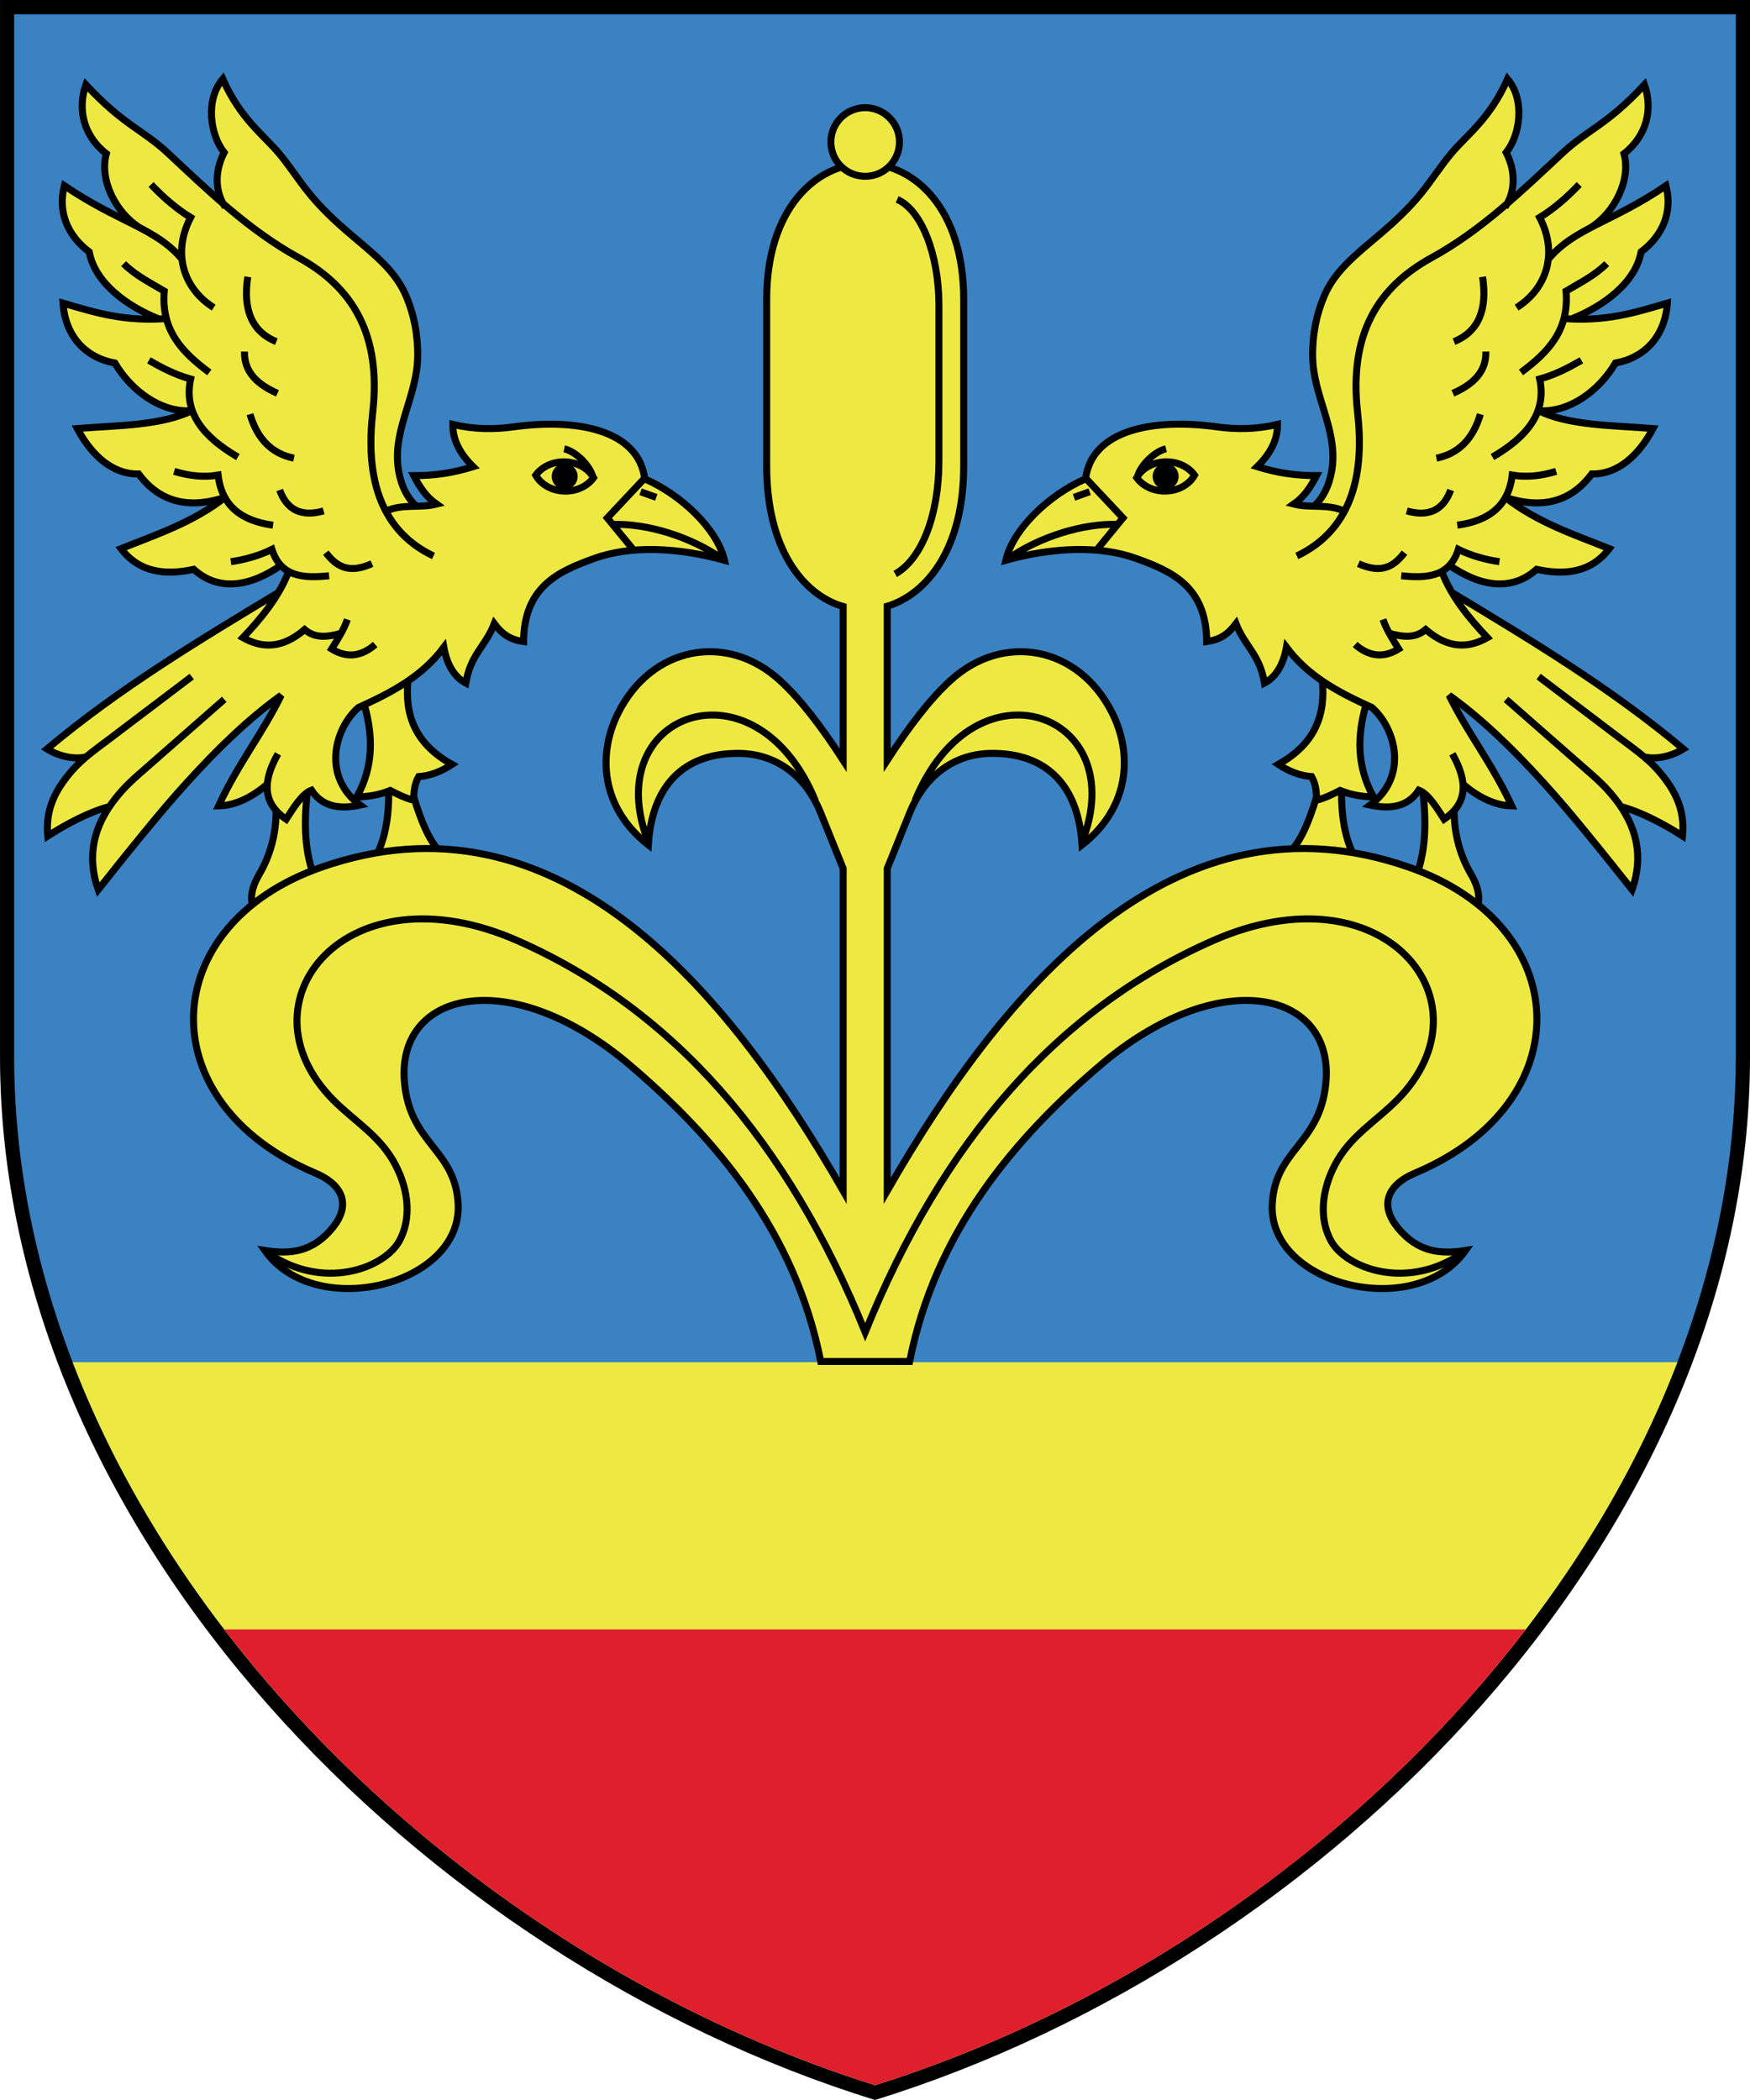 <?xml version="1.0" encoding="UTF-8" standalone="no"?>
<!-- Created with Inkscape (http://www.inkscape.org/) -->
<svg id="svg3929" xmlns:rdf="http://www.w3.org/1999/02/22-rdf-syntax-ns#" xmlns="http://www.w3.org/2000/svg" height="360" width="300" version="1.1" xmlns:cc="http://creativecommons.org/ns#" xmlns:dc="http://purl.org/dc/elements/1.1/">
 <defs id="defs3931">
  <style id="style4545" type="text/css">.str0 {stroke:#FF6600;stroke-width:0.706}
    .fil1 {fill:none}
    .fil0 {fill:#A90000}</style>
 </defs>

 <g id="layer1" transform="translate(-289.476,-265.25)">
  <path id="path4549" d="m511.23,437.28c2.935,0,5.315,2.38,5.315,5.315v5.314c0,2.935-2.38,5.315-5.315,5.315h-5.315v-15.944zm0,21.259c5.87,0,10.63-4.76,10.63-10.63v-5.314c0-5.87-4.76-10.63-10.63-10.63h-10.63v26.574zm-21.26-26.574,5.315,0,0,26.574-5.315,0zm-10.63,0,5.315,0,0,26.574-5.315,0-10.63-16.684,0,16.684-5.315,0,0-26.574,5.315,0,10.63,16.684zm-79.724,0,15.945,0,0,5.315-10.63,0,0,5.315,10.63,0,0,5.315-10.63,0,0,5.315,10.63,0,0,5.315-15.945,0zm-21.26-0.001,5.315,0,0,21.26,10.63,0,0,5.315-15.945,0zm55.808,21.26,5.314,0c4.402,0,7.972-3.57,7.972-7.972s-3.636-7.957-7.972-7.972h-5.314v5.315h5.314c1.467,0,2.658,1.19,2.658,2.658s-1.19,2.658-2.658,2.658h-5.314zm5.314-26.575c10.272,0,18.602,8.33,18.602,18.602s-8.33,18.602-18.602,18.602-18.602-8.33-18.602-18.602,8.33-18.602,18.602-18.602zm-13.287,18.602c0,7.337,5.95,13.287,13.287,13.287,7.337,0,13.287-5.95,13.287-13.287,0-7.337-5.95-13.287-13.287-13.287-7.337,0-13.287,5.95-13.287,13.287z" class="fil0" fill="#a90000"/>
  <path id="path3943" fill="#000" d="m289.48,265.25,0,181.1-0.002,0c0,81.804,72.453,154.9,150,178.9,77.544-24.006,150-97.1,150-178.9h-0.002v-181.1h-300z"/>
  <path id="path3945" fill="#3a82c2" d="m291.9,267.69,0,178.66,0.007,0,0,0.005-0.007,0,0,0.806c0.08,13.107,2.055,26.005,5.638,38.516,2.982,10.402,7.069,20.52,12.101,30.254,25.857,50.026,76.579,90.076,129.84,106.78,10.484-3.289,20.877-7.486,31.007-12.491,10.348-5.115,20.43-11.079,30.063-17.788,49.298-34.324,86.366-87.854,86.496-145.77v-0.307-178.66h-295.14z"/>
  <path id="path3947" fill="#eee942" d="m301.93,498.77c2.239,5.835,4.821,11.562,7.716,17.161,25.857,50.026,76.579,90.076,129.84,106.78,10.484-3.289,20.877-7.486,31.007-12.494,10.348-5.112,20.43-11.076,30.063-17.785,34.027-23.692,62.226-56.538,76.475-93.659h-275.1z"/>
  <path id="path3949" fill="#df1f2c" d="m327.92,544.58c27.93,36.429,68.936,64.761,111.57,78.129,10.484-3.289,20.877-7.486,31.007-12.494,10.348-5.112,20.43-11.076,30.063-17.785,19.158-13.338,36.466-29.579,50.479-47.851h-223.11z"/>
  <path id="path3951" fill="#eee942" d="m337.1,366.96c-13.572,8.119-27.086,16.225-39.566,26.684,1.719,1.067,4.276,1.858,6.617,1.349-1.217,1.07-2.387,2.303-3.581,3.918-2.173,2.932-3.252,5.889-2.897,9.652,3.206-2.067,7.11-4.113,10.514-5.026-2.882,4.354-3.679,9.041-1.869,14.231,9.319-13.665,19.822-25.612,31.371-33.329-3.206,6.554-7.389,11.715-10.736,18.966,2.65-0.048,5.577-1.349,8.288-3.634-0.064,1.644,0.416,3.121,1.583,4.433-0.002,4.17-1.124,7.888-2.888,10.915-1.363,2.335-1.78,4.467-0.743,6.35l10.307-5.607c-1.714-4.122-1.962-9.346-1.372-14.742,0.248-0.177,0.497-0.318,0.749-0.416,1.996,3.075,5.218,3.216,8.336,2.56-6.515-4.844-4.469-13.05-0.279-16.734,0.345-0.154,0.686-0.311,1.026-0.468,1.485,5.242,1.589,10.568-1.306,15.807,1.823-0.043,3.647-0.302,5.468-1.015,0.002,4.842-0.906,9.221-2.725,12.203l12.698-0.824c-2.518-1.549-4.215-5.812-5.668-10.565,0.043-1.095,0.218-2.189,0.822-3.284,1.905-0.139,3.813-0.836,5.718-2.092-6.388-3.561-8.095-8.551-7.55-14.299,2.318-1.578,4.383-3.425,6.156-5.78,0.511,2.905,1.764,5.09,3.765,6.134,0.806-4.926,3.365-6.275,4.88-10.179,1.394,1.86,2.788,2.744,5.018,3.068,0.077-9.491,6.067-12.055,12.015-14.222,6.331-2.305,14.349-1.944,22.424,0.277-1.244-5.403-7.496-11.283-13.663-13.945-1.074-8.503-11.842-10.404-22.449-8.926-3.511,0.491-6.971,0.42-10.457-0.418-0.023,2.628,1.185,4.997,3.486,7.252-3.486,1.07-6.553,1.535-10.178,1.533,1.045,1.999,2.114,3.627,3.903,4.881-1.142,0.291-2.287,0.334-3.44,0.37-2.064-1.858-2.913-4.583-3.177-6.868-0.747-6.48,3.274-12.141,3.379-18.721,0.064-3.895-0.659-7.324-1.96-10.411-2.943-6.97-10.318-9.814-16.74-17.781-1.767-2.189-3.259-4.56-5.073-6.723-2.702-3.214-6.585-5.882-9.637-12.737-3.054,3.598-2.132,9.643,0.238,12.589-1.701,3.327-1.544,6.813,0.238,9.237-3.349-3.021-6.583-6.084-9.846-9.094-4.498-4.147-7.541-4.726-14.101-11.753-1.421,4.074-0.504,8.678,3.511,11.821-1.24,4.492,1.635,10.007,5.906,12.777-3.545-1.726-7.811-3.693-13.107-7.295-1.135,4.501,0.502,8.496,4.267,11.349,0.997,5.36,6.517,9.325,12.124,11.483-6.422,0.334-10.968-1.029-16.62-2.703,0.395,5.728,3.903,9.366,8.89,10.27,2.852,4.812,7.795,8.326,12.614,8.333-5.323,2.437-12.739,2.382-19.052,2.9,2.4,4.522,5.979,7.872,10.514,7.785,3.522,4.742,8.443,6.082,14.821,3.993-5.525,4.361-11.953,6.446-17.837,8.81,3.175,4.165,7.689,4.579,12.462,3.547,4.346,3.915,9.819,2.907,15.017-0.709,0.318,0.452,0.722,0.765,1.194,1.074-0.47,1.367-1.101,2.623-1.803,3.745z"/>
  <path id="path3953" d="m326.11,317.98c-5.023-3.139-7.221-9.169-3.956-15.448-2.259-1.381-4.521-3.266-6.78-5.653m9.982,32.218c-4.464-3.325-8.3-7.088-7.723-13.942-2.511-1.49-4.962-2.714-6.969-4.71m19.59,33.159c-5.777-3.359-9.356-7.504-8.1-13.375-2.7-0.754-4.962-1.946-7.157-3.205m21.286,28.262c-5.486-0.745-8.815-3.368-9.419-8.592-2.511,0.436-5.023,0.123-7.534-0.64m26.561,17.897c-4.321,0.452-8.288,0.25-9.796-4.52-2.198,1.104-4.846,1.806-7.044,2.11m34.734-0.981c-9.955-4.744-11.52-14.842-10.418-24.544,1.533-13.491-3.492-21.544-12.691-26.595-8.57-4.708-15.403-11.381-22.381-17.887-4.476-4.172-7.541-4.726-14.101-11.753-1.421,4.074-0.504,8.678,3.511,11.821-1.24,4.492,1.635,10.197,5.813,12.732m7.244,5.462c-4.48-5.467-10.843-6.309-20.258-12.712-1.135,4.501,0.502,8.496,4.267,11.349,0.997,5.36,6.517,9.325,11.915,11.485m36.553,41.962c-4.215,1.894-6.22,0.257-7.911-1.885m-0.377-7.159c-3.767,1.067-6.279-0.125-7.534-3.579m2.448-5.464c-3.767-0.752-6.279-3.266-7.534-7.536m4.71-3.579c-3.422-1.506-5.747-3.643-5.652-7.159m5.463-1.696c-4.144-1.694-5.777-5.401-4.898-11.115m-10.096,22.97c-4.896,0.132-9.839-3.382-12.691-8.194-4.987-0.904-8.495-4.542-8.89-10.27,5.884,1.742,10.566,3.146,17.648,2.653m10.082,30.66c-6.322,2.058-11.243,0.718-14.765-4.024-4.535,0.086-8.113-3.264-10.514-7.785,6.735-0.552,14.721-0.454,19.996-3.252m15.028,26.611c-5.245,3.684-10.718,4.692-15.064,0.777-4.773,1.031-9.287,0.618-12.462-3.547,5.884-2.364,12.312-4.449,17.896-8.841m19.871,23.336c-2.237,0.627-4.428,0.977-6.292-0.622-3.942,3.37-7.375,3.186-10.58,1.385,3.279-3.463,6.195-7.088,7.814-11.29m14.864,12.466c-2.3,2.005-4.785,2.417-7.466,0.763,1.015-1.628,2.055-3.243,2.695-5.058m11.833-19.396c-2.053-1.865-2.902-4.59-3.165-6.875-0.747-6.48,3.274-12.141,3.379-18.721,0.064-3.895-0.659-7.324-1.96-10.411-2.943-6.97-10.318-9.814-16.74-17.781-1.767-2.189-3.259-4.56-5.073-6.723-2.702-3.214-6.585-5.882-9.637-12.737-3.054,3.598-2.132,9.643,0.238,12.589-1.701,3.327-1.544,6.813,0.195,9.362m-24.018,94.288c-2.275,0.463-4.832-0.327-6.551-1.395,12.48-10.459,25.993-18.564,39.595-26.774m-29,36.674c-3.347,0.906-7.251,2.953-10.457,5.019-0.354-3.763,0.724-6.72,2.897-9.652,2.389-3.227,4.785-4.797,7.952-7.197l13.829-10.481m12.828,18.546c-2.65,2.278-5.577,3.579-8.227,3.627,3.347-7.252,7.53-12.412,10.736-18.966-11.213,8.053-21.195,20.522-31.371,33.329-2.005-5.755-0.808-10.89,2.959-15.648,1.526-1.926,2.82-3.091,4.205-4.306l14.447-12.677m27.606-32.212c2.927-1.395,5.856-0.511,8.783-1.256-1.789-1.254-2.859-2.882-3.903-4.881,3.624,0.002,6.692-0.463,10.178-1.533-2.3-2.255-3.508-4.624-3.486-7.252,3.486,0.838,6.946,0.908,10.457,0.418,10.607-1.478,21.375,0.422,22.449,8.926,6.167,2.662,12.419,8.542,13.663,13.945-8.075-2.221-16.093-2.582-22.424-0.277-5.947,2.167-11.937,4.731-12.015,14.222-2.23-0.325-3.624-1.208-5.018-3.068-1.515,3.904-4.074,5.253-4.88,10.179-2.001-1.045-3.254-3.23-3.765-6.134-3.713,4.931-8.688,7.627-14.64,10.318-4.19,3.684-6.236,11.889,0.279,16.734-3.118,0.656-6.34,0.516-8.336-2.56-1.674,0.647-3.195,3.214-4.333,4.983-4.108-2.796-4.04-6.514-1.415-11.208m14.78-8.505c1.533,5.299,1.674,10.597-1.256,15.896,1.905-0.045,3.81-0.325,5.715-1.115,1.349,0.697,2.695,1.349,4.044,1.674-0.002-1.349,0.091-2.696,0.836-4.045,1.905-0.139,3.813-0.836,5.718-2.092-6.463-3.602-8.134-8.669-7.53-14.501m38.621-22.312-4.462-5.439,6.415-6.832m13.245,13.804c-5.393-3.761-12.875-6.087-18.822-5.857m7.557-4.64-2.693-0.968m-13.152-5.128c-2.046,0-3.835,0.92-4.819,2.296,0.897,1.608,2.838,2.723,5.091,2.723,2.044,0,3.835-0.922,4.819-2.296-0.899-1.61-2.841-2.723-5.091-2.723zm4.941,2.51c-0.511-1.953-2.975-4.324-4.88-4.742m-44.028,58.829c-0.656,5.555-0.443,10.608,1.319,14.846l-10.307,5.607c-1.038-1.883-0.62-4.015,0.743-6.35,1.808-3.102,2.941-6.841,2.886-11.135m23.502-2.392c1.478,4.888,3.195,9.055,5.772,10.64l-12.698,0.824c1.896-3.107,2.802-7.204,2.72-12.289" stroke="#000" stroke-dasharray="none" stroke-miterlimit="4" stroke-width="1.2" fill="none"/>
  <path id="path3955" fill="#eee942" d="m538.48,366.96c13.572,8.119,27.086,16.225,39.566,26.684-1.719,1.067-4.276,1.858-6.617,1.349,1.215,1.07,2.387,2.303,3.581,3.918,2.173,2.932,3.252,5.889,2.897,9.652-3.206-2.067-7.112-4.113-10.514-5.026,2.882,4.354,3.676,9.041,1.869,14.231-9.319-13.665-19.822-25.612-31.371-33.329,3.206,6.554,7.389,11.715,10.736,18.966-2.65-0.048-5.577-1.349-8.288-3.634,0.064,1.644-0.416,3.121-1.583,4.433,0.002,4.17,1.124,7.888,2.888,10.915,1.36,2.335,1.78,4.467,0.743,6.35l-10.309-5.607c1.717-4.122,1.964-9.346,1.371-14.742-0.245-0.177-0.495-0.318-0.749-0.416-1.994,3.075-5.218,3.216-8.334,2.56,6.515-4.844,4.467-13.05,0.279-16.734-0.345-0.154-0.688-0.311-1.026-0.468-1.485,5.242-1.592,10.568,1.306,15.807-1.823-0.043-3.647-0.302-5.47-1.015-0.002,4.842,0.908,9.221,2.727,12.203l-12.7-0.824c2.518-1.549,4.217-5.812,5.67-10.565-0.043-1.095-0.218-2.189-0.824-3.284-1.905-0.139-3.81-0.836-5.715-2.092,6.385-3.561,8.095-8.551,7.548-14.299-2.318-1.578-4.38-3.425-6.154-5.78-0.511,2.905-1.764,5.09-3.765,6.134-0.806-4.926-3.365-6.275-4.88-10.179-1.394,1.86-2.788,2.744-5.018,3.068-0.077-9.491-6.067-12.055-12.015-14.222-6.331-2.305-14.351-1.944-22.424,0.277,1.244-5.403,7.494-11.283,13.663-13.945,1.072-8.503,11.842-10.404,22.449-8.926,3.511,0.491,6.971,0.42,10.457-0.418,0.023,2.628-1.185,4.997-3.486,7.252,3.486,1.07,6.551,1.535,10.178,1.533-1.047,1.999-2.114,3.627-3.903,4.881,1.142,0.291,2.287,0.334,3.44,0.37,2.064-1.858,2.911-4.583,3.177-6.868,0.747-6.48-3.274-12.141-3.381-18.721-0.061-3.895,0.659-7.324,1.962-10.411,2.941-6.97,10.318-9.814,16.74-17.781,1.764-2.189,3.259-4.56,5.073-6.723,2.7-3.214,6.585-5.882,9.635-12.737,3.056,3.598,2.135,9.643-0.236,12.589,1.701,3.327,1.542,6.813-0.238,9.237,3.349-3.021,6.583-6.084,9.846-9.094,4.498-4.147,7.541-4.726,14.101-11.753,1.421,4.074,0.504,8.678-3.511,11.821,1.24,4.492-1.637,10.007-5.906,12.777,3.545-1.726,7.811-3.693,13.107-7.295,1.133,4.501-0.502,8.496-4.267,11.349-0.997,5.36-6.519,9.325-12.126,11.483,6.424,0.334,10.97-1.029,16.622-2.703-0.395,5.728-3.906,9.366-8.89,10.27-2.852,4.812-7.795,8.326-12.616,8.333,5.325,2.437,12.741,2.382,19.052,2.9-2.398,4.522-5.977,7.872-10.511,7.785-3.522,4.742-8.443,6.082-14.824,3.993,5.527,4.361,11.953,6.446,17.837,8.81-3.172,4.165-7.689,4.579-12.46,3.547-4.346,3.915-9.819,2.907-15.017-0.709-0.318,0.452-0.722,0.765-1.197,1.074,0.47,1.367,1.104,2.623,1.805,3.745z"/>
  <path id="path3957" d="m560.2,296.88c-2.259,2.387-4.521,4.272-6.78,5.653,3.265,6.28,1.067,12.31-3.956,15.448m15.446-7.536c-2.007,1.996-4.457,3.22-6.969,4.71,0.577,6.854-3.259,10.618-7.725,13.942m10.362-2.074c-2.198,1.258-4.457,2.451-7.157,3.205,1.256,5.871-2.323,10.016-8.1,13.375m10.925,2.451c-2.511,0.763-5.023,1.077-7.534,0.64-0.604,5.224-3.935,7.847-9.419,8.592m7.232,6.255c-2.198-0.304-4.846-1.006-7.044-2.11-1.508,4.769-5.477,4.971-9.796,4.52m32.374-59.617c4.176-2.535,7.053-8.24,5.813-12.732,4.015-3.143,4.932-7.747,3.511-11.821-6.56,7.027-9.628,7.581-14.101,11.753-6.978,6.507-13.811,13.179-22.383,17.887-9.197,5.051-14.222,13.104-12.689,26.595,1.101,9.702-0.463,19.8-10.418,24.544m47.1-40.642c5.395-2.16,10.918-6.125,11.915-11.485,3.765-2.853,5.4-6.848,4.267-11.349-9.415,6.402-15.78,7.245-20.258,12.712m-24.565,50.199c-1.692,2.142-3.697,3.779-7.911,1.885m15.823-12.623c-1.256,3.454-3.767,4.647-7.534,3.579m12.621-16.579c-1.256,4.27-3.767,6.784-7.534,7.536m8.477-18.274c0.095,3.516-2.23,5.653-5.652,7.159m5.087-19.97c0.879,5.714-0.754,9.421-4.898,11.115m18.925-3.956c7.085,0.493,11.767-0.911,17.651-2.653-0.395,5.728-3.906,9.366-8.89,10.27-2.852,4.812-7.795,8.326-12.691,8.194m-0.867-0.213c5.273,2.798,13.261,2.7,19.994,3.252-2.398,4.522-5.977,7.872-10.511,7.785-3.522,4.742-8.443,6.082-14.765,4.024m-0.116-0.064c5.584,4.392,12.012,6.477,17.894,8.841-3.172,4.165-7.689,4.579-12.46,3.547-4.346,3.915-9.819,2.907-15.064-0.777m-1.183,1.197c1.617,4.202,4.535,7.826,7.811,11.29-3.202,1.801-6.635,1.985-10.577-1.385-1.867,1.599-4.056,1.249-6.292,0.622m-1.036-2.355c0.64,1.815,1.68,3.429,2.695,5.058-2.684,1.653-5.166,1.242-7.466-0.763m25.701-74.986c1.737-2.548,1.896-6.034,0.195-9.362,2.371-2.946,3.293-8.991,0.236-12.589-3.05,6.854-6.935,9.523-9.635,12.737-1.814,2.162-3.306,4.533-5.073,6.723-6.422,7.967-13.797,10.811-16.74,17.781-1.303,3.087-2.023,6.516-1.962,10.411,0.107,6.58,4.128,12.241,3.381,18.721-0.266,2.285-1.113,5.01-3.165,6.875m23.736,14.824c13.602,8.21,27.115,16.316,39.595,26.774-1.719,1.067-4.276,1.858-6.553,1.395m-18.264-13.806,13.829,10.481c3.168,2.401,5.563,3.97,7.952,7.197,2.173,2.932,3.252,5.889,2.897,9.652-3.206-2.067-7.112-4.113-10.457-5.019m-19.799-18.408,14.447,12.677c1.385,1.215,2.677,2.38,4.203,4.306,3.769,4.758,4.966,9.893,2.961,15.648-10.175-12.807-20.158-25.275-31.371-33.329,3.206,6.554,7.389,11.715,10.736,18.966-2.65-0.048-5.577-1.349-8.227-3.627m-1.951-5.299c2.625,4.694,2.693,8.412-1.415,11.208-1.138-1.769-2.661-4.336-4.335-4.983-1.994,3.075-5.218,3.216-8.334,2.56,6.515-4.844,4.469-13.05,0.279-16.734-5.952-2.691-10.927-5.387-14.64-10.318-0.511,2.905-1.764,5.09-3.765,6.134-0.806-4.926-3.365-6.275-4.88-10.179-1.394,1.86-2.788,2.744-5.018,3.068-0.077-9.491-6.067-12.055-12.015-14.222-6.331-2.305-14.351-1.944-22.424,0.277,1.244-5.403,7.494-11.283,13.663-13.945,1.072-8.503,11.842-10.404,22.449-8.926,3.511,0.491,6.971,0.42,10.457-0.418,0.023,2.628-1.185,4.997-3.486,7.252,3.486,1.07,6.553,1.535,10.178,1.533-1.047,1.999-2.114,3.627-3.903,4.881,2.927,0.745,5.856-0.139,8.783,1.256m-3.903,28.866c0.604,5.832-1.069,10.899-7.53,14.501,1.905,1.256,3.81,1.953,5.715,2.092,0.747,1.349,0.838,2.696,0.838,4.045,1.347-0.325,2.695-0.977,4.042-1.674,1.907,0.79,3.813,1.07,5.718,1.115-2.929-5.299-2.788-10.597-1.256-15.896m-48.102-38.766,6.415,6.832-4.462,5.439m3.624-4.324c-5.947-0.229-13.429,2.096-18.822,5.857m13.958-11.465-2.693,0.968m10.754-3.373c0.983,1.374,2.773,2.296,4.819,2.296,2.25,0,4.192-1.115,5.091-2.723-0.983-1.376-2.775-2.296-4.819-2.296-2.25,0-4.192,1.113-5.091,2.723zm5.03-4.956c-1.905,0.418-4.369,2.789-4.88,4.742m54.267,57.055c-0.054,4.295,1.079,8.033,2.886,11.135,1.36,2.335,1.78,4.467,0.743,6.35l-10.309-5.607c1.764-4.238,1.978-9.291,1.319-14.846m-13.936-0.248c-0.082,5.085,0.824,9.182,2.72,12.289l-12.7-0.824c2.58-1.585,4.296-5.753,5.775-10.64" stroke="#000" stroke-dasharray="none" stroke-miterlimit="4" stroke-width="1.2" fill="none"/>
  <path id="path3959" d="m420.91,316.54c0-31.001,33.769-31.001,33.769,0v28.65c0,13.824-6.097,21.851-13.107,23.988v26.4c3.851-5.944,7.371-10.486,10.773-13.62,9.144-8.421,22.076-5.919,27.801,5.526,3.549,7.097,2.961,16.232-5.175,22.614-0.629-10.411-6.308-15.814-15.609-15.696-6.969,0.086-11.676,4.604-13.89,10.082l-3.899,9.652v55.254c20.219-35.271,49.416-69.46,89.445-55.47,28.53,9.97,29.554,40.401,1.079,52.413-5.08,2.144-5.993,5.694-3.052,9.334,3.502,4.333,7.448,4.608,11.665,3.95-8.608,12.216-33.848,5.987-33.133-7.954,0.481-9.414,8.179-10.193,9.192-20.742,1.496-15.612-17.605-20.347-37.797-3.793-15.859,13.322-29.2,29.507-33.56,51.516h-15.237c-4.358-22.01-17.701-38.194-33.557-51.516-20.192-16.554-39.293-11.819-37.797,3.793,1.013,10.549,8.711,11.328,9.192,20.742,0.715,13.94-24.524,20.17-33.135,7.954,4.219,0.659,8.166,0.384,11.667-3.95,2.941-3.641,2.026-7.19-3.052-9.334-28.475-12.012-27.451-42.443,1.076-52.413,40.031-13.99,69.227,20.199,89.448,55.47v-55.254l-3.901-9.652c-2.212-5.478-6.919-9.995-13.888-10.082-9.301-0.118-14.98,5.285-15.609,15.696-8.136-6.382-8.727-15.516-5.175-22.614,5.722-11.444,18.657-13.947,27.799-5.526,3.404,3.134,6.924,7.676,10.775,13.622v-26.354c-7.01-2.046-13.107-10.023-13.107-24.035v-28.65z" stroke="#000" stroke-dasharray="none" stroke-miterlimit="4" stroke-width="1.2" fill="#eee942"/>
  <path id="path3961" d="m540.3,479.98c-9.628,6.675-20.058,2.68-22.64-1.985-2.01-3.629-1.721-8.442,0.629-12.984,2.616-5.058,6.98-7.42,10.763-11.263,16.499-16.761-2.325-40.12-31.595-27.265-26.661,11.71-46.399,34.383-59.664,67.135-13.264-32.752-33.003-55.425-59.662-67.135-29.272-12.855-48.097,10.504-31.598,27.265,3.785,3.843,8.15,6.205,10.766,11.263,2.35,4.542,2.639,9.355,0.629,12.984-2.584,4.665-13.011,8.66-22.64,1.985m65.394-70.203c-8.901-22.346,18.289-32.237,28.555-7.29m45.67,7.29c8.901-22.346-18.289-32.237-28.555-7.29m-3.081-103.05c4.185,1.781,7.162,9.525,7.162,18.108v26.727c0,9.248-2.945,16.854-7.496,19.371" stroke="#000" stroke-dasharray="none" stroke-miterlimit="4" stroke-width="1.2" fill="none"/>
  <path id="path3963" d="m437.79,283.71c3.247,0,5.881,2.635,5.881,5.882,0,3.245-2.634,5.882-5.881,5.882-3.245,0-5.879-2.637-5.879-5.882,0-3.248,2.634-5.882,5.879-5.882z" stroke="#000" stroke-dasharray="none" stroke-miterlimit="4" stroke-width="1.2" fill="#eee942"/>
  <path id="path3965" fill="#000" d="m386.28,344.7c1.228,0,2.225,0.997,2.225,2.226s-0.997,2.226-2.225,2.226-2.225-0.997-2.225-2.226,0.997-2.226,2.225-2.226z"/>
  <path id="path3967" fill="#000" d="m489.3,344.7c1.228,0,2.225,0.997,2.225,2.226s-0.997,2.226-2.225,2.226-2.225-0.997-2.225-2.226,0.997-2.226,2.225-2.226z"/>
 </g>
</svg>
